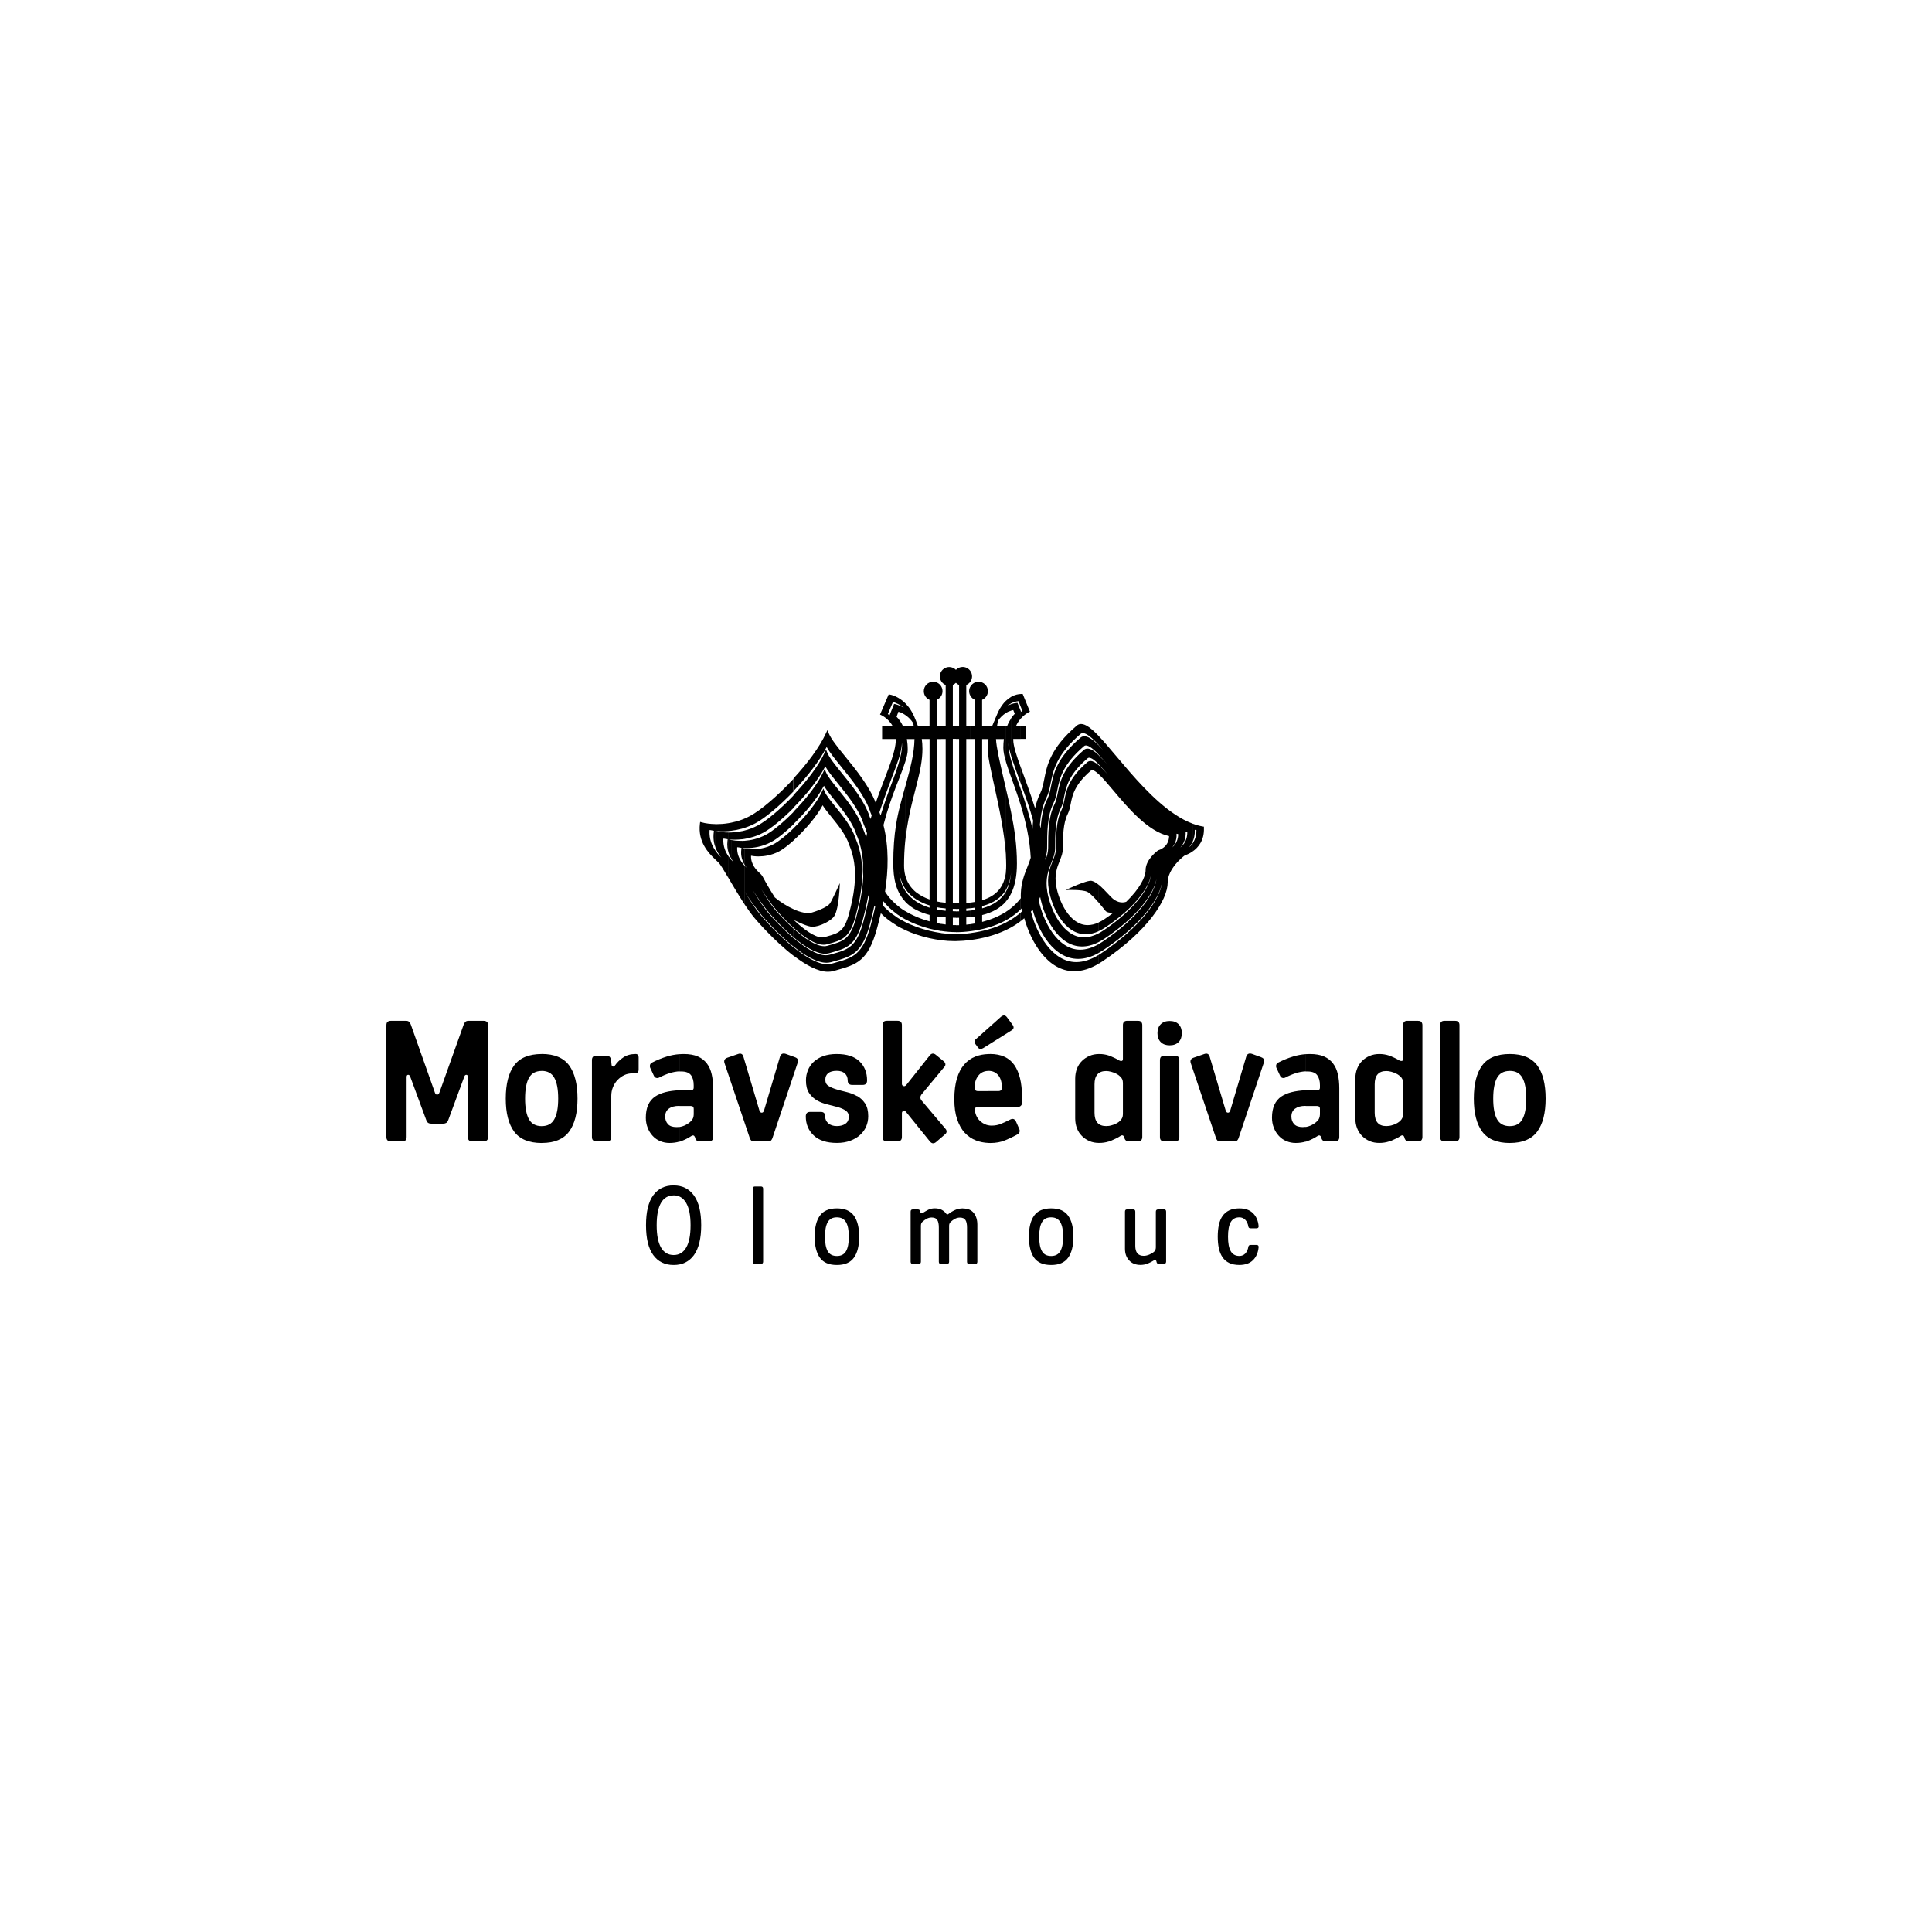 <?xml version="1.0" encoding="UTF-8"?>
<svg id="Vrstva_1" data-name="Vrstva 1" xmlns="http://www.w3.org/2000/svg" viewBox="0 0 500 500">
  <defs>
    <style>
      .cls-1 {
        stroke-width: 0px;
      }
    </style>
  </defs>
  <path class="cls-1" d="m253.11,271.1c.32.46.78.5,1.38.13l7.3-4.57c.6-.38.69-.85.26-1.43l-1.46-1.98c-.44-.58-.95-.6-1.56-.09l-6.49,5.79c-.2.15-.32.32-.34.53-.03.22.04.44.21.68l.69.95Z"/>
  <path class="cls-1" d="m302.71,264.23c-.98,0-1.75.28-2.31.84-.57.56-.85,1.33-.85,2.31s.28,1.75.85,2.31c.56.56,1.32.84,2.31.84s1.74-.28,2.31-.84c.55-.56.84-1.33.84-2.31s-.29-1.75-.84-2.31c-.57-.57-1.34-.84-2.31-.84"/>
  <path class="cls-1" d="m125.99,264.43c-.21-.16-.5-.24-.84-.24h-3.93c-.34,0-.61.09-.77.26-.18.17-.32.4-.44.69l-6.31,17.67c-.14.32-.34.48-.58.48s-.43-.16-.55-.48l-6.26-17.67c-.11-.29-.26-.52-.43-.69-.18-.17-.43-.26-.78-.26h-3.94c-.35,0-.62.08-.84.24-.22.16-.32.47-.32.93v28.9c0,.75.37,1.13,1.12,1.13h2.94c.43,0,.74-.1.91-.31.17-.2.26-.48.26-.82v-15.51c0-.38.12-.57.37-.59.24-.01.42.13.54.41l4.15,11.24c.14.4.31.66.52.79.2.13.46.2.77.2h3.12c.31,0,.58-.07.79-.2.22-.13.39-.39.54-.79l4.15-11.24c.11-.29.29-.42.53-.41.25.02.37.21.37.59v15.51c0,.75.37,1.13,1.12,1.13h2.94c.78,0,1.17-.38,1.17-1.13v-28.9c0-.46-.11-.77-.32-.93"/>
  <path class="cls-1" d="m140.18,272.78c-3.29.01-5.66.99-7.11,2.94-1.45,1.96-2.18,4.82-2.18,8.6s.73,6.59,2.18,8.55c1.44,1.95,3.82,2.93,7.11,2.94v-4.36c-1.53-.01-2.63-.61-3.29-1.79-.66-1.2-1-2.98-1-5.33s.33-4.19,1-5.38c.66-1.19,1.76-1.78,3.29-1.79v-4.37Zm.04,0h-.04v4.37h.04c1.5,0,2.58.6,3.24,1.79.67,1.19,1,2.99,1,5.38s-.33,4.14-1,5.33c-.66,1.19-1.74,1.79-3.24,1.79h-.04v4.36h.04c3.25,0,5.61-.98,7.06-2.94,1.45-1.96,2.18-4.81,2.18-8.55s-.73-6.64-2.18-8.6c-1.46-1.96-3.81-2.94-7.06-2.94Z"/>
  <path class="cls-1" d="m164.46,272.78c-1.21,0-2.26.29-3.13.87-.88.57-1.62,1.29-2.23,2.16-.11.17-.26.24-.45.21-.19-.03-.31-.16-.37-.39l-.13-1.25c-.05-.38-.18-.67-.36-.87-.19-.19-.48-.3-.88-.3h-2.6c-.75,0-1.12.39-1.12,1.17v19.87c0,.75.37,1.13,1.12,1.13h2.77c.74,0,1.12-.38,1.12-1.13v-10.63c0-.8.14-1.56.43-2.26.29-.71.68-1.33,1.19-1.86.5-.53,1.08-.95,1.73-1.26.64-.31,1.33-.45,2.05-.45h.69c.66,0,.99-.34.99-1v-3.15c0-.58-.27-.87-.82-.87"/>
  <path class="cls-1" d="m175.84,282.15c-2.76.12-4.85.66-6.26,1.61-1.63,1.09-2.44,2.92-2.44,5.48,0,.95.16,1.83.48,2.63.31.81.75,1.51,1.29,2.09.55.6,1.19,1.05,1.94,1.36.75.32,1.56.48,2.42.48.93,0,1.79-.12,2.57-.36v-3.81c-.25.04-.5.06-.76.06-1.01,0-1.75-.25-2.22-.77-.47-.52-.71-1.17-.71-1.95,0-.92.32-1.61.97-2.07.65-.47,1.53-.7,2.62-.7h.11v-4.07Zm0-9.33c-1.13.08-2.21.29-3.26.61-1.38.43-2.65.95-3.8,1.55-.32.15-.5.37-.56.65-.06.29-.03.54.08.77l.86,1.85c.15.38.36.61.63.69.27.09.55.06.84-.09.87-.46,1.79-.84,2.76-1.15.82-.25,1.64-.4,2.44-.44v-4.47Zm7.08,2.39c-.59-.78-1.37-1.38-2.33-1.8-.97-.42-2.18-.63-3.65-.63-.37,0-.74.02-1.1.04v4.47c.15,0,.3,0,.45,0,1.21,0,2.05.32,2.53.95.47.63.71,1.5.71,2.59v.65c0,.43-.21.65-.65.65h-1.77c-.44,0-.87,0-1.27.03v4.07h2.96c.49,0,.74.25.74.74v1.43c0,.31-.06.63-.17.95-.12.31-.31.59-.56.82-.43.43-.98.8-1.64,1.11-.43.19-.87.32-1.32.39v3.81c.18-.06.37-.11.54-.19.92-.35,1.76-.78,2.5-1.27.21-.15.39-.19.57-.16.17.05.3.19.39.41l.13.43c.18.47.54.69,1.08.69h2.38c.75,0,1.12-.37,1.12-1.13v-12.61c0-1.32-.12-2.54-.37-3.63-.25-1.1-.66-2.03-1.26-2.81Z"/>
  <path class="cls-1" d="m205.72,273.6l-2.38-.86c-.75-.23-1.24,0-1.47.7l-4.15,14c-.12.34-.31.52-.58.52s-.47-.18-.59-.52l-4.15-13.95c-.09-.35-.25-.59-.49-.72-.25-.13-.56-.12-.93.02l-2.76.95c-.73.26-.95.76-.69,1.47l6.48,19.23c.09.29.21.52.37.69.16.17.41.26.76.26h3.68c.34,0,.59-.09.75-.26.16-.17.28-.41.37-.69l6.48-19.36c.28-.72.06-1.21-.69-1.47"/>
  <path class="cls-1" d="m221.81,283.67c-.82-.46-1.71-.81-2.67-1.04-.97-.23-1.86-.47-2.68-.71-.82-.25-1.51-.54-2.05-.89-.55-.34-.82-.87-.82-1.6s.24-1.28.73-1.69c.5-.4,1.23-.61,2.21-.61.92,0,1.63.22,2.12.68.49.44.73,1.04.73,1.79s.38,1.17,1.13,1.17h2.77c.75,0,1.12-.39,1.12-1.17,0-2.02-.66-3.66-1.96-4.92-1.31-1.27-3.27-1.9-5.9-1.9-1.32,0-2.48.18-3.48.54-.99.36-1.82.86-2.49,1.49-.66.63-1.16,1.36-1.49,2.18-.33.82-.5,1.69-.5,2.61,0,1.38.27,2.47.82,3.28.55.81,1.23,1.45,2.05,1.91.82.46,1.71.8,2.68,1.03.96.23,1.85.46,2.68.69.82.24,1.51.53,2.05.91.54.37.82.92.82,1.64s-.29,1.34-.86,1.75c-.58.42-1.33.62-2.25.62s-1.66-.24-2.2-.71c-.55-.48-.82-1.07-.82-1.79,0-.78-.37-1.17-1.12-1.17h-2.77c-.75,0-1.12.39-1.12,1.17,0,1.99.68,3.63,2.05,4.92,1.37,1.3,3.37,1.94,5.99,1.94,1.3,0,2.45-.19,3.46-.56,1-.37,1.86-.87,2.54-1.5.69-.62,1.22-1.34,1.58-2.18.36-.84.54-1.73.54-2.68,0-1.38-.27-2.48-.82-3.31-.55-.82-1.23-1.46-2.05-1.92"/>
  <path class="cls-1" d="m238.55,284.88c-.49-.57-.48-1.16.04-1.77l5.7-6.87c.55-.55.51-1.1-.13-1.64l-1.95-1.6c-.57-.48-1.11-.44-1.59.14l-6.13,7.72c-.24.23-.47.3-.71.19-.25-.1-.37-.28-.37-.54v-15.21c0-.75-.37-1.12-1.13-1.12h-2.76c-.75,0-1.12.37-1.12,1.12v28.95c0,.75.37,1.13,1.12,1.13h2.76c.76,0,1.13-.38,1.13-1.13v-6.14c0-.31.12-.51.37-.6.24-.08.47-.01.67.22l6.22,7.69c.49.58,1.02.62,1.6.13l2.21-1.9c.31-.23.48-.49.5-.78,0-.29-.1-.55-.33-.78l-6.09-7.21Z"/>
  <path class="cls-1" d="m255.75,272.79c-1.2.04-2.3.25-3.29.64-1.12.43-2.09,1.11-2.91,2.05-.82.94-1.46,2.15-1.9,3.63-.45,1.48-.67,3.27-.67,5.37s.24,3.74.72,5.17c.48,1.42,1.12,2.59,1.96,3.5.84.9,1.82,1.58,2.96,2.01.99.37,2.03.58,3.14.63v-4.56c-.68-.14-1.31-.45-1.91-.93-.83-.68-1.35-1.63-1.55-2.83-.09-.66.15-.99.74-.99h2.72v-4.11h-2.68c-.57,0-.86-.3-.86-.9,0-1.24.33-2.27.97-3.09.63-.8,1.48-1.21,2.58-1.23v-4.35Zm0,23c.17,0,.34.02.51.02,1.47,0,2.76-.23,3.87-.7,1.11-.45,2.11-.93,3.01-1.43.69-.34.91-.85.65-1.5l-.82-1.86c-.32-.72-.81-.92-1.47-.61-.75.38-1.51.74-2.31,1.08-.79.35-1.65.52-2.56.52-.3,0-.58-.03-.86-.09v4.56Zm.47-23.01c-.16,0-.32,0-.47.01v4.35h.09c1.03,0,1.87.37,2.5,1.12.63.76.95,1.82.95,3.2,0,.6-.3.9-.9.9h-2.63v4.11h7.64c.32,0,.58-.09.78-.29.2-.18.31-.43.31-.75v-1.64c0-3.55-.67-6.27-1.99-8.17-1.33-1.9-3.42-2.85-6.26-2.85Z"/>
  <path class="cls-1" d="m286.93,273.16c-.77-.26-1.59-.38-2.46-.38-.92,0-1.76.16-2.5.48-.75.32-1.4.75-1.96,1.31-.57.56-1,1.23-1.3,2.01-.3.78-.45,1.63-.45,2.55v10.32c0,.92.15,1.77.45,2.54.3.78.73,1.45,1.3,2.01.56.56,1.21,1,1.96,1.32.75.32,1.58.47,2.5.47.86,0,1.68-.12,2.46-.37v-4.04c-.22.03-.43.05-.64.05-2.02,0-3.03-1.15-3.03-3.46v-7.38c0-2.27,1.01-3.41,3.03-3.41.2,0,.42.02.64.05v-4.08Zm7.57-8.98h-2.76c-.75,0-1.13.37-1.13,1.13v8.72c0,.34-.12.53-.35.54-.23.02-.42-.02-.56-.1-.49-.32-1.21-.68-2.16-1.08-.2-.08-.4-.16-.61-.23v4.08c.4.06.83.17,1.28.34.71.26,1.26.59,1.66.99.49.4.74.96.74,1.69v8.08c0,.69-.24,1.26-.74,1.73-.4.4-.95.73-1.66.99-.45.16-.88.28-1.28.34v4.04c.22-.07.44-.15.66-.24.97-.41,1.77-.8,2.37-1.21.2-.15.39-.19.56-.15.17.04.3.18.39.41l.14.43c.16.47.53.69,1.07.69h2.38c.43,0,.73-.11.88-.32.16-.21.24-.48.24-.8v-28.94c0-.32-.08-.58-.24-.8-.16-.22-.45-.32-.88-.32Z"/>
  <path class="cls-1" d="m304.09,273.22h-2.77c-.75,0-1.13.38-1.13,1.17v19.87c0,.75.38,1.13,1.13,1.13h2.77c.74,0,1.12-.37,1.12-1.13v-19.87c0-.78-.37-1.17-1.12-1.17"/>
  <path class="cls-1" d="m326.38,273.6l-2.38-.86c-.75-.23-1.23,0-1.47.7l-4.15,14c-.11.34-.31.52-.58.52s-.47-.18-.58-.52l-4.15-13.95c-.09-.35-.26-.59-.5-.72-.24-.13-.55-.12-.93.02l-2.76.95c-.72.26-.95.76-.69,1.47l6.48,19.23c.09.29.22.52.37.69.15.17.41.26.75.26h3.67c.35,0,.6-.09.75-.26.16-.17.28-.41.37-.69l6.48-19.36c.29-.72.06-1.21-.69-1.47"/>
  <path class="cls-1" d="m337.9,282.15c-2.76.13-4.85.66-6.27,1.61-1.62,1.09-2.44,2.92-2.44,5.48,0,.95.16,1.83.48,2.63.31.81.75,1.51,1.29,2.09.55.6,1.19,1.05,1.95,1.36.75.32,1.55.48,2.42.48.93,0,1.78-.12,2.57-.36v-3.81c-.25.04-.5.06-.75.06-1.01,0-1.75-.25-2.23-.77-.47-.52-.71-1.17-.71-1.95,0-.92.32-1.61.98-2.07.65-.47,1.52-.7,2.61-.7h.1v-4.07Zm0-9.33c-1.13.08-2.21.29-3.26.61-1.39.43-2.65.95-3.8,1.55-.32.15-.5.37-.56.65-.06.29-.03.54.08.77l.86,1.85c.14.38.35.61.63.69.27.09.55.06.84-.09.87-.46,1.79-.84,2.76-1.15.82-.25,1.64-.4,2.44-.44v-4.47Zm7.08,2.39c-.59-.78-1.37-1.38-2.33-1.8-.97-.42-2.18-.63-3.65-.63-.37,0-.74.02-1.1.04v4.47c.15,0,.3,0,.45,0,1.21,0,2.06.32,2.53.95.47.63.72,1.5.72,2.59v.65c0,.43-.22.65-.65.65h-1.78c-.44,0-.87,0-1.27.03v4.07h2.96c.49,0,.74.25.74.74v1.43c0,.31-.07.63-.18.95-.11.31-.3.59-.56.82-.43.43-.98.8-1.64,1.11-.43.19-.87.32-1.32.39v3.81c.18-.06.36-.11.54-.19.92-.35,1.76-.78,2.51-1.27.19-.15.38-.19.56-.16.17.05.3.19.39.41l.13.43c.17.47.53.69,1.08.69h2.38c.75,0,1.12-.37,1.12-1.13v-12.61c0-1.32-.12-2.54-.37-3.63-.25-1.1-.66-2.03-1.26-2.81Z"/>
  <path class="cls-1" d="m359.44,273.16c-.77-.25-1.6-.38-2.46-.38-.92,0-1.76.16-2.51.48-.75.32-1.4.75-1.96,1.31-.56.56-.99,1.23-1.29,2.01-.3.78-.46,1.63-.46,2.55v10.32c0,.92.16,1.77.46,2.54.31.78.74,1.45,1.29,2.01.57.56,1.22,1,1.96,1.32.75.32,1.59.47,2.51.47.85,0,1.68-.12,2.46-.37v-4.04c-.22.03-.44.05-.66.05-2.01,0-3.01-1.15-3.01-3.46v-7.38c0-2.27,1.01-3.41,3.01-3.41.21,0,.43.02.66.05v-4.08Zm7.56-8.98h-2.76c-.75,0-1.12.37-1.12,1.13v8.72c0,.34-.12.53-.35.54-.23.02-.42-.02-.56-.1-.49-.32-1.21-.68-2.16-1.08-.19-.08-.4-.16-.6-.23v4.08c.4.06.82.17,1.27.34.71.26,1.26.59,1.66.99.49.4.74.96.74,1.69v8.08c0,.69-.25,1.26-.74,1.73-.4.4-.96.73-1.66.99-.45.16-.87.28-1.27.34v4.04c.22-.06.43-.15.64-.23.98-.41,1.77-.8,2.38-1.21.2-.15.39-.19.56-.15.18.04.3.18.39.41l.13.43c.18.47.54.69,1.08.69h2.37c.43,0,.73-.11.88-.32.16-.21.24-.48.24-.8v-28.94c0-.32-.08-.58-.24-.8-.16-.22-.45-.32-.88-.32Z"/>
  <path class="cls-1" d="m376.58,264.19h-2.76c-.75,0-1.12.37-1.12,1.13v28.94c0,.75.37,1.13,1.12,1.13h2.76c.75,0,1.13-.38,1.13-1.13v-28.94c0-.75-.37-1.13-1.13-1.13"/>
  <path class="cls-1" d="m390.71,272.78c-3.29,0-5.66.99-7.11,2.94-1.45,1.96-2.18,4.82-2.18,8.6s.73,6.59,2.18,8.55c1.45,1.95,3.82,2.93,7.11,2.94v-4.36c-1.53-.01-2.62-.61-3.28-1.79-.66-1.2-.99-2.97-.99-5.33s.33-4.19.99-5.38c.66-1.19,1.75-1.79,3.28-1.79v-4.37Zm7.11,2.94c-1.45-1.95-3.81-2.94-7.06-2.94h-.05v4.37h.05c1.5,0,2.58.6,3.24,1.79.66,1.19.99,2.99.99,5.38s-.34,4.14-.99,5.33c-.67,1.19-1.74,1.79-3.24,1.79h-.05v4.36h.05c3.25,0,5.61-.98,7.06-2.94,1.45-1.95,2.18-4.81,2.18-8.55s-.73-6.65-2.18-8.6Z"/>
  <path class="cls-1" d="m174.33,306.78c-2.28,0-4.04.87-5.28,2.57-1.24,1.71-1.86,4.29-1.86,7.74s.62,5.97,1.86,7.7c1.24,1.72,3,2.59,5.28,2.59v-2.58c-1.43,0-2.52-.66-3.26-1.94-.75-1.3-1.12-3.22-1.12-5.77s.37-4.51,1.12-5.79c.74-1.28,1.84-1.92,3.26-1.93v-2.58Zm.03,0h-.03v2.58h.03c1.39,0,2.46.66,3.22,1.96.76,1.3,1.14,3.22,1.14,5.77s-.37,4.47-1.13,5.77c-.75,1.29-1.83,1.94-3.23,1.94h-.03v2.58h.03c2.26,0,4.01-.87,5.25-2.59,1.24-1.73,1.86-4.3,1.86-7.7s-.62-5.96-1.87-7.69c-1.25-1.74-2.99-2.61-5.23-2.61Z"/>
  <path class="cls-1" d="m196.91,307.06h-1.53c-.37,0-.56.19-.56.58v18.88c0,.39.19.58.56.58h1.53c.39,0,.59-.19.59-.58v-18.88c0-.39-.2-.58-.59-.58"/>
  <path class="cls-1" d="m216.57,312.73c-2.03,0-3.5.63-4.39,1.89-.9,1.25-1.35,3.07-1.35,5.43s.45,4.18,1.35,5.44c.9,1.26,2.36,1.89,4.39,1.89h.02v-2.33h-.02c-1.11,0-1.89-.42-2.37-1.26-.47-.84-.7-2.09-.7-3.74s.23-2.88.7-3.73c.48-.85,1.26-1.27,2.37-1.27h.02v-2.32h-.02Zm.02,14.65c2.03,0,3.49-.63,4.4-1.89.91-1.26,1.36-3.07,1.36-5.44s-.45-4.18-1.36-5.43c-.91-1.26-2.37-1.89-4.4-1.89v2.32c1.11,0,1.89.43,2.37,1.27.48.84.72,2.08.72,3.73s-.24,2.89-.72,3.74c-.48.84-1.27,1.26-2.37,1.26v2.33Z"/>
  <path class="cls-1" d="m249.25,312.73c-.77,0-1.48.14-2.1.43-.62.28-1.19.63-1.73,1.04-.21.16-.37.15-.5-.04-.32-.45-.71-.79-1.2-1.05-.48-.26-1.07-.39-1.77-.39s-1.27.13-1.76.39c-.49.26-.95.53-1.38.8-.11.1-.23.13-.36.09-.13-.03-.22-.13-.26-.28l-.08-.33c-.08-.26-.27-.39-.58-.39h-1.31c-.37,0-.55.2-.55.58v12.94c0,.39.19.58.55.58h1.53c.39,0,.58-.19.58-.58v-9.24c0-.23.02-.42.08-.6.05-.17.16-.34.34-.49.31-.29.67-.55,1.08-.77.4-.22.83-.33,1.28-.33.72,0,1.21.22,1.47.66.26.43.39,1.07.39,1.92v8.86c0,.39.18.58.55.58h1.53c.39,0,.58-.19.58-.58v-9.32c0-.4.14-.72.42-1,.31-.29.67-.55,1.08-.77.41-.22.83-.33,1.28-.33.72,0,1.21.22,1.47.66.26.43.39,1.07.39,1.92v8.86c0,.39.18.58.56.58h1.52c.39,0,.59-.19.59-.58v-9.6c0-1.24-.31-2.25-.93-3.03-.62-.78-1.54-1.16-2.76-1.16"/>
  <path class="cls-1" d="m272.02,312.73c-2.04,0-3.5.63-4.4,1.89-.89,1.25-1.34,3.07-1.34,5.43s.45,4.18,1.34,5.44c.9,1.26,2.36,1.89,4.4,1.89h.02v-2.33h-.02c-1.11,0-1.9-.42-2.37-1.26-.48-.84-.71-2.09-.71-3.74s.23-2.88.71-3.73c.47-.85,1.26-1.27,2.37-1.27h.02v-2.32h-.02Zm.02,14.65c2.03,0,3.49-.63,4.39-1.89.91-1.26,1.36-3.07,1.36-5.44s-.45-4.18-1.36-5.43c-.9-1.26-2.36-1.89-4.39-1.89v2.32c1.1,0,1.89.43,2.38,1.27.48.84.72,2.08.72,3.73s-.24,2.89-.72,3.74c-.49.84-1.27,1.26-2.38,1.26v2.33Z"/>
  <path class="cls-1" d="m301.21,313h-1.49c-.39,0-.59.19-.59.58v9.24c0,.43-.13.78-.41,1.08-.31.29-.73.55-1.26.78-.53.22-1.01.33-1.46.33-1.46,0-2.19-.86-2.19-2.58v-8.86c0-.39-.2-.58-.59-.58h-1.53c-.37,0-.55.19-.55.58v9.6c0,1.24.36,2.25,1.08,3.02.72.79,1.7,1.17,2.94,1.17.69,0,1.33-.13,1.94-.38.61-.26,1.13-.53,1.55-.81.12-.1.23-.12.35-.08.12.04.21.13.26.28l.08.33c.08.26.26.39.56.39h1.3c.22,0,.38-.06.46-.17.08-.11.13-.25.13-.42v-12.94c0-.39-.2-.58-.59-.58"/>
  <path class="cls-1" d="m325.17,322.19h-1.47c-.21,0-.35.04-.43.11-.08.07-.15.17-.18.3-.13.78-.4,1.38-.81,1.81-.41.42-.92.63-1.53.63-1.01,0-1.76-.41-2.23-1.23-.48-.83-.71-2.07-.71-3.76s.23-2.96.71-3.78c.47-.82,1.22-1.22,2.23-1.22.61,0,1.12.22,1.53.64.41.42.68,1.02.81,1.81.03.13.1.22.18.29.08.06.22.1.43.1h1.47c.41,0,.59-.19.56-.58-.13-1.39-.61-2.5-1.45-3.33-.83-.83-2.01-1.25-3.53-1.25-1.04,0-1.91.17-2.62.51-.71.34-1.29.83-1.73,1.45-.44.63-.76,1.39-.96,2.3-.19.91-.29,1.92-.29,3.06s.1,2.14.29,3.04c.2.89.52,1.66.96,2.3.44.64,1.02,1.13,1.73,1.47.71.34,1.58.51,2.62.51,1.52,0,2.7-.42,3.53-1.25.84-.83,1.31-1.94,1.45-3.33.03-.4-.15-.61-.56-.61"/>
  <path class="cls-1" d="m185.16,213.28c-1.31-.02-2.59-.18-3.53-.45l-.43-.12-.06.44c-.59,4.73,2.25,7.66,4.02,9.32v-2.31c-.92-1.33-1.64-3.02-1.53-5.16.01-.07.02-.13.03-.2.29.07.67.14,1.1.2l-.04.38c-.19,1.53.02,2.84.45,3.97v-4.3h-.01s.01,0,.01,0v-1.76Zm0,9.19v-2.31c.49.71,1.04,1.31,1.54,1.81-.59-.73-1.15-1.6-1.54-2.63v-4.3h.04c.89.26,2.12.41,3.36.41h.02v5.32c-.3-.92-.45-1.97-.3-3.18l.05-.4c-.42-.05-.77-.11-1.06-.17-.02.04-.05.08-.07.13-.09,1.88.56,3.36,1.37,4.51v5.65c-1.15-1.96-2.13-3.6-2.62-4.08-.15-.15-.32-.31-.52-.49l-.29-.27Zm3.42-9.44c-1.18.2-2.24.26-3.11.26h-.3s0,1.76,0,1.76c.44.05.93.09,1.5.1h.39c.47,0,.98-.02,1.54-.07v-2.04Zm.69,2.41v1.85c-.24-.02-.47-.03-.68-.05l.18.04c.16.05.32.09.51.13v4.87c-.27-.45-.51-.95-.69-1.5v-5.32c.22,0,.45,0,.69-.02Zm-.69,11.87l.27.46.42.72v-5.95c-.23-.27-.47-.56-.69-.87v5.65Zm.69-14.41c-.23.05-.47.09-.69.13v2.04c.23-.02.45-.04.69-.07v-2.1Zm2.73,2.2v2.1c-.66.08-1.27.1-1.8.11-.11,0-.22,0-.33,0-.21,0-.41-.01-.6-.02v-1.85c.81-.03,1.73-.13,2.73-.34Zm-2.73,13.39c.85,1.44,1.78,2.99,2.73,4.48v-9.79c-.71-.98-1.29-2.26-1.22-3.87.03-.02.07-.03.1-.05.27.06.61.11,1.02.16l-.05.41c-.11.87-.04,1.65.15,2.34v-4.55h-.35c-.85,0-1.68-.08-2.38-.22v4.87c.21.36.45.69.69.99-.22-.22-.45-.46-.69-.72v5.95Zm2.73-16.36c-.94.35-1.86.6-2.73.77v2.1c.84-.1,1.76-.27,2.73-.54v-2.33Zm.63,5.47v1.87c-.21-.01-.4-.03-.59-.04l.29.09c.09.03.2.05.3.08v4.11c-.26-.45-.48-.96-.63-1.53v-4.55c.19,0,.41-.02.63-.03Zm0-2.64v2.16c-.22.03-.43.06-.63.09v-2.1c.2-.05.42-.09.63-.15Zm-.63,18.01c.21.33.42.66.63.98v-9.98c-.21-.24-.43-.5-.63-.79v9.79Zm.63-21.09c-.21.09-.43.17-.63.25v2.33c.21-.06.42-.12.63-.19v-2.39Zm12.76-1.77v3.21c-2.2,2.12-4.34,3.82-5.83,4.61-2.33,1.24-4.63,1.53-6.2,1.55h-.28c-.16,0-.31,0-.45,0v-1.87c1.55-.11,3.55-.49,5.56-1.56,1.79-.95,4.51-3.2,7.2-5.93Zm0-4.28v3.24c-2.92,2.95-5.89,5.38-7.86,6.43-1.71.92-3.42,1.39-4.9,1.62v-2.16c1.12-.28,2.32-.71,3.52-1.35,2.28-1.22,5.85-4.21,9.24-7.77Zm-12.76,28.12c.91,1.38,1.84,2.68,2.73,3.73.3.36,4.89,5.74,10.03,9.69v-2.17c-3.36-2.7-6.57-6.06-8.51-8.36-1.37-1.62-2.83-3.87-4.19-6.1,1.45,2.25,3.12,4.58,4.54,6.26.25.3,3.92,4.59,8.16,8v-2.2c-2.64-2.23-5.1-4.82-6.64-6.65-1.29-1.53-2.67-3.69-3.93-5.78,1.34,2.1,2.95,4.35,4.27,5.92.2.24,2.96,3.47,6.3,6.29v-2.23c-1.9-1.7-3.63-3.55-4.77-4.9-1.18-1.4-2.46-3.43-3.59-5.33,1.19,1.9,2.72,4.04,3.94,5.48.16.18,2.02,2.38,4.43,4.53v-4.82c-1.73-.77-3.5-1.9-4.87-3.05-.66-1.03-1.31-2.13-1.88-3.1-.82-1.38-1.27-2.44-1.63-2.8-.08-.09-.19-.18-.31-.3-.87-.81-2.43-2.27-2.34-4.6.44.09,1.1.18,1.94.18,1.31,0,3.29-.23,5.3-1.29,1-.53,2.35-1.56,3.8-2.86v-3.15c-1.97,1.9-3.87,3.43-5.18,4.12-2.06,1.1-4.11,1.33-5.47,1.33-.76,0-1.51-.08-2.11-.21v4.11c.18.32.38.6.58.87-.18-.18-.38-.38-.58-.6v9.98Zm12.76-32.42c-4.06,4.39-8.49,8.16-11.27,9.64-.5.27-1,.5-1.49.71v2.39c.94-.3,1.9-.69,2.87-1.21,2.46-1.3,6.26-4.48,9.89-8.27v-3.26Zm0,38.61c2.44,2.19,5.44,4.36,7.77,4.36.32,0,.61-.04.89-.12l.44-.12c3.41-.95,5.42-1.5,6.92-7.08,1.57-5.83,2.98-13.39,0-20.22-.93-2.91-3.3-5.84-5.22-8.2-1.26-1.56-2.34-2.9-2.76-3.87l-.34-.81-.37.8c-1.36,2.97-4.42,6.63-7.34,9.46v3.15c2.79-2.51,5.92-6.06,7.52-9.09.51.85,1.33,1.85,2.24,2.98,1.69,2.08,3.8,4.68,4.61,7.23,2.62,6,1.36,12.69-.02,17.86-1.25,4.64-2.76,5.06-5.76,5.89l-.41.11c-.19.05-.52.14-.75.14-2.04,0-4.97-2.24-7.39-4.53,1.58.79,3.66,1.72,4.75,1.76,1.89.06,5.09-1.58,5.78-2.83,1.26-2.07,1.39-8.45,1.39-8.45,0,0-2.11,4.77-2.67,5.4-.57.63-2.07,1.45-4.52,2.2-1.21.37-2.97-.04-4.77-.84v4.82Zm26.47-26.46c-.42,2.7-.68,5.79-.68,9.79,0,1.81.14,3.72.68,5.54v-15.33Zm0-21.64v6.4c-.43,1.18-.93,2.45-1.43,3.82-.89,2.42-1.91,5.12-2.83,7.96.1.28.2.55.3.83.97-3.24,2.1-6.3,3.11-8.96.3-.78.58-1.56.85-2.33v3.85c-1.13,2.95-2.33,6.37-3.22,9.93,1.45,5.77,1.27,11.69.41,17.21.76,1.24,1.72,2.32,2.81,3.26v2.34c-1.21-.89-2.31-1.92-3.24-3.1-.07.34-.14.68-.2,1.02,1,1.11,2.18,2.09,3.44,2.93v2.18c-1.42-.86-2.74-1.85-3.9-3.03-.31,1.33-.63,2.61-.97,3.84-2.32,8.61-5.29,9.43-10.68,10.94l-.69.19c-.42.11-.87.17-1.34.17-2.64,0-5.86-1.83-8.89-4.15v-2.17c3.08,2.47,6.27,4.38,8.7,4.38.37,0,.71-.04,1.03-.13,0,0,.02,0,.03,0l.65-.18c4.96-1.38,7.45-2.07,9.52-9.74.41-1.53.81-3.14,1.18-4.82-.07-.09-.14-.19-.21-.29-.35,1.67-.75,3.28-1.16,4.8-2.05,7.59-4.7,8.33-9.43,9.64l-.61.17c-.37.1-.77.16-1.19.16-2.53,0-5.65-1.89-8.51-4.19v-2.2c2.9,2.45,6.01,4.45,8.32,4.45.32,0,.62-.04.89-.11,0,0,0,0,.02,0l.57-.16c4.31-1.19,6.46-1.8,8.26-8.46.54-1.98,1.05-4.14,1.46-6.38-.07-.14-.13-.28-.2-.42-.39,2.28-.91,4.47-1.45,6.49-1.77,6.58-4.11,7.23-8.18,8.36l-.52.15c-.33.09-.68.13-1.05.13-2.42,0-5.47-2-8.14-4.26v-2.23c2.7,2.42,5.75,4.55,7.95,4.55h0c.26,0,.52-.03.75-.1h0s.49-.14.49-.14c3.65-1.01,5.49-1.52,7.01-7.17.86-3.2,1.68-6.89,1.84-10.71-.05-.56-.09-1.13-.09-1.73s.02-1.16.04-1.73c-.18-2.52-.71-5.03-1.78-7.47-.98-3.08-3.53-6.23-5.58-8.75-1.14-1.41-2.16-2.67-2.77-3.72-1.67,3.23-4.83,6.98-7.88,9.92v-3.21c3.14-3.19,6.23-7.03,7.7-10.25l.37-.8.33.81c.49,1.17,1.79,2.77,3.29,4.62,2.27,2.79,5.08,6.27,6.18,9.72.37.85.67,1.71.94,2.57.06-.36.14-.73.22-1.08-.27-.87-.57-1.74-.95-2.59-1.15-3.62-4.14-7.31-6.55-10.27-1.38-1.71-2.61-3.22-3.3-4.46-1.76,3.44-4.97,7.4-8.24,10.69v-3.24c3.33-3.5,6.49-7.55,8.07-11l.36-.8.34.81c.56,1.36,2.07,3.22,3.81,5.36,2.63,3.23,5.89,7.25,7.16,11.25.08.18.15.36.23.55.09-.32.19-.63.28-.95-.1-.24-.19-.48-.3-.72-1.32-4.15-4.76-8.39-7.52-11.79-1.62-1.99-3.04-3.75-3.83-5.19-1.84,3.65-5.14,7.82-8.6,11.43v-3.26c3.5-3.79,6.74-8.05,8.42-11.73l.37-.79.34.81c.65,1.56,2.36,3.67,4.35,6.11,2.79,3.44,6.2,7.66,7.81,11.9,2.28-6.61,4.92-12.11,5.18-15.79Zm0-11.77c-.94-.44-1.62-.52-1.64-.53l-.23-.02-2.24,5.21s2.07.78,3.28,3h-2.74v3.32h3.57v-8.98c-.13-.03-.2-.05-.21-.05l-.26-.04-1.18,2.94c-.17-.14-.32-.25-.44-.32l1.32-3.12c.17.04.44.12.77.25v-1.67Zm1.13,54.66v2.21c-.39-.24-.77-.5-1.13-.77v-2.34c.36.31.74.61,1.13.9Zm0-26.64v18.77c-.11-.44-.19-.9-.24-1.36.03.61.12,1.19.24,1.75v4.19c-.5-.84-.87-1.72-1.13-2.63v-15.33c.3-1.95.69-3.69,1.13-5.39Zm0-12.27c-.29,1.16-.68,2.44-1.13,3.75v3.85l.42-1.06.72-1.83v-4.71Zm-1.13,43.4c.37.22.75.44,1.13.65v-2.13c-.39-.23-.77-.46-1.13-.7v2.18Zm0-48.16v-8.98c.23.06.63.18,1.13.41v1.67c-.2-.07-.35-.13-.48-.17l-.48,1.32c.21.19.56.57.96,1.16v8.29c-.28,1.1-.67,2.25-1.13,3.49v-6.4c.02-.2.03-.41.03-.59,0-.07-.01-.13-.01-.2h-.02Zm1.13-10.34c-.4-.27-.79-.48-1.13-.64v1.67c.33.13.72.31,1.13.56v-1.58Zm1.26,54.86v2.12c-.43-.23-.85-.48-1.26-.74v-2.21c.4.3.83.58,1.26.84Zm0-5.3c-.58-.91-1.01-1.93-1.26-3.04v4.19c.35.59.77,1.15,1.26,1.68v-2.84Zm0-26.83v14.25c-.18,1.89-.28,3.91-.28,6.08,0,.88.1,1.71.28,2.47v3.5c-.59-.89-1.01-1.86-1.26-2.89v-18.77c.39-1.53.82-3.03,1.26-4.64Zm0-15.72v9.32c-.33,1.03-.76,2.19-1.26,3.48v-4.71c.36-1.49.53-2.8.43-3.82-.03.9-.19,1.81-.43,2.76v-8.29c.23.35.47.77.71,1.27h.55Zm-1.26,52.13c.41.22.84.43,1.26.62v-2.07c-.42-.21-.85-.44-1.26-.68v2.13Zm1.26-58.1c-.42-.42-.85-.76-1.26-1.04v1.58c.3.19.63.42.95.69-.34-.21-.66-.38-.95-.52v1.67c.34.14.79.35,1.26.67v-3.06Zm3.01,55.35v1.97c-1.02-.39-2.03-.86-3.01-1.39v-2.12c.97.59,1.98,1.1,3.01,1.53Zm0-3.89c-1.25-.8-2.26-1.79-3.01-2.93v2.84c.79.85,1.78,1.61,3.01,2.24v-2.14Zm0-2.36v1.79c-1.28-.8-2.28-1.79-3.01-2.88v-3.5c.47,1.87,1.49,3.42,3.01,4.59Zm-3.01,9.63c.99.46,2,.86,3.01,1.2v-1.99c-1.02-.37-2.03-.79-3.01-1.29v2.07Zm3.01-53.56c-.11-.36-.24-.7-.39-1.02-.72-1.88-1.66-3.21-2.62-4.15v3.06c.68.45,1.44,1.13,2.09,2.11.05.26.09.53.14.81h-2.23v9.32c.42-1.29.67-2.37.67-3.19,0-1.04-.08-1.97-.22-2.81h1.97c-.06,3.78-1.08,7.53-2.26,11.86l-.15.54v14.25c.52-5.29,1.61-9.56,2.61-13.43l.4-1.56v-15.78Zm0,54.76v-1.99c2.16.78,4.35,1.29,6.32,1.57v1.86c-1.97-.25-4.15-.71-6.32-1.45Zm6.32-53.96h-1.16v-6.82c.48-.19.89-.55,1.16-.99v-2.5c-.43-.71-1.2-1.17-2.08-1.17-1.34,0-2.42,1.08-2.42,2.42,0,1.01.61,1.87,1.48,2.24v6.83h-2.99c-.09-.28-.19-.55-.3-.8h0s0,15.77,0,15.77c.82-3.24,1.46-6.14,1.46-9.11,0-.93-.07-1.78-.18-2.55h2.02v41.53c-1.27-.44-2.38-1.02-3.3-1.73v1.79c.94.59,2.04,1.1,3.3,1.48v.6c-1.24-.39-2.34-.89-3.3-1.5v2.14c.95.49,2.04.9,3.3,1.22v1.67c-1.09-.3-2.21-.68-3.3-1.14v1.97c2.14.83,4.33,1.37,6.32,1.67v-1.84c-.38-.06-.77-.13-1.16-.22v-1.73c.37.06.76.11,1.16.16v-1.72c-.4-.06-.79-.13-1.16-.2v-.6c.37.08.76.14,1.16.19v-1.48c-.4-.06-.79-.14-1.16-.22v-42.03h1.16v-3.32Zm0-14.12c-.22.36-.35.79-.35,1.24s.13.88.35,1.24v-2.48Zm0,69.53c1.2.15,2.32.22,3.32.22h.5v-1.8h-.24c-1.05,0-2.27-.09-3.58-.27v1.86Zm0-63.21v-2.5c.22.37.34.79.34,1.25s-.13.89-.34,1.25Zm3.82-6.76h0c-.44-.45-1.05-.74-1.74-.74-.89,0-1.66.48-2.08,1.18v2.48c.27.45.67.8,1.16,1v10.64h-1.16v3.32h1.16v42.4c-.4-.04-.78-.09-1.16-.15v1.48c.37.05.76.09,1.16.13v.61c-.39-.04-.78-.08-1.16-.14v1.72c.37.04.76.08,1.16.11v1.85c-.38-.05-.77-.11-1.16-.17v1.84c1.35.21,2.62.3,3.71.3h.11v-1.81c-.26,0-.53,0-.81-.01v-1.91c.27,0,.54.01.81.01v-1.66h-.02c-.28,0-.54-.01-.8-.02v-.62c.26,0,.52.02.8.02h.02v-1.46c-.28,0-.54-.02-.81-.03v-42.52h.81v-3.32h-.81v-10.64c.31-.13.58-.32.81-.55h0v-3.38Zm0,70.19c1.18-.02,2.46-.11,3.79-.27v-1.8c-1.34.18-2.62.26-3.79.27v1.8Zm3.79-55.62v3.32h-1.12v42.43c.39-.03.76-.07,1.12-.11v1.47c-.36.04-.74.08-1.12.1v.61c.38-.03.76-.07,1.12-.11v1.68c-.36.04-.74.07-1.12.1v1.87c.37-.03.74-.08,1.12-.13v1.82c-1.34.18-2.62.26-3.79.26v-1.81h.02c.26,0,.52,0,.79,0v-1.92c-.26,0-.52.01-.78.01h-.03v-1.66c.28,0,.54-.01.81-.02v-.62c-.27,0-.53.02-.81.02v-1.46h.07c.26,0,.49-.01.74-.02v-42.53h-.81v-3.32h.81v-10.64c-.31-.13-.58-.32-.81-.55v-3.38c.44-.45,1.06-.74,1.74-.74.86,0,1.61.45,2.05,1.13v2.6c-.27.42-.66.75-1.12.94v10.64h1.12Zm0-10.36c-.24.37-.38.82-.38,1.29s.14.93.38,1.3v-2.6Zm0,65.7v-1.8c2.97-.39,6.22-1.23,9.13-2.72v1.95c-2.93,1.39-6.15,2.19-9.13,2.57Zm0-66.93c.24-.37.38-.82.38-1.3s-.14-.92-.38-1.3v2.6Zm9.13,5.03c-.71.68-1.42,1.63-2.04,2.95-.16.34-.3.69-.44,1.04-.16.36-.32.72-.45,1.09-.16.33-.31.66-.43,1-.08.15-.14.3-.21.47h-2.58v-6.82c.88-.37,1.5-1.23,1.5-2.24,0-1.34-1.08-2.42-2.42-2.42-.86,0-1.62.45-2.05,1.13v2.6c.26.42.66.75,1.12.94v6.82h-1.12v3.32h1.12v42.16c-.36.07-.73.12-1.12.17v1.47c.38-.05.76-.1,1.12-.16v.6c-.36.07-.73.11-1.12.16v1.68c.38-.04.76-.09,1.12-.15v1.8c-.37.07-.75.13-1.12.18v1.82c2.99-.39,6.26-1.25,9.13-2.82v-2.18c-1.9,1.21-4.03,2.05-6.15,2.6v-1.77c2.67-.66,4.7-1.82,6.15-3.5v-2.55c-1.2,2.07-3.23,3.51-6.15,4.32v-.58c2.9-.77,4.93-2.15,6.15-4.19v-4.68c-.42,3.82-2.39,6.2-6.15,7.34v-41.71h1.64c-.14.84-.2,1.7-.2,2.55,0,1.81.73,5.13,1.65,9.31,1.22,5.56,2.7,12.3,3.06,18.24v-17.29l-.58-2.49c-1.01-4.38-1.89-8.2-1.99-10.32h2.04c-.09.7-.14,1.45-.14,2.28,0,.96.25,2.17.67,3.58v-9.18h-2.31c.09-.5.18-1.01.31-1.51.55-.77,1.22-1.43,2-1.91v-3.13Zm1.33,53.66v2.33c-.43.29-.88.55-1.33.8v-2.18c.46-.29.91-.61,1.33-.95Zm0-24.94v21.2c-.37.74-.81,1.41-1.33,2.01v-2.55c.79-1.36,1.23-3,1.33-4.92-.15,1.74-.59,3.23-1.33,4.47v-4.68c.06-.52.08-1.07.08-1.65,0-.86-.03-1.73-.08-2.63v-17.29c.47,2.04.93,4.04,1.33,6.03Zm0-24.15v9.58c-.39-1.3-.64-2.42-.65-3.37,0,.21-.02.42-.02.64,0,1.01.25,2.33.67,3.89v4.39c-.52-1.46-.98-2.79-1.33-3.96v-9.18h.31c.32-.82.69-1.48,1.03-1.98Zm-1.33,54.76c.45-.21.9-.44,1.33-.68v-2.02c-.43.26-.88.51-1.33.75v1.95Zm1.33-60.34c-.43.25-.88.58-1.33,1.01v3.13c.41-.25.86-.45,1.33-.59v-1.66c-.34.12-.66.26-.97.43.3-.24.62-.46.97-.64v-1.68Zm0,50.93v-21.2c.89,4.37,1.53,8.7,1.53,13.37,0,3.19-.49,5.78-1.53,7.83Zm2.52,1.16v2.87c-.77.76-1.62,1.44-2.52,2.03v-2.33c.94-.74,1.79-1.6,2.52-2.58Zm0-1.26v1.2c-.02-.41-.02-.81,0-1.2Zm0-26.97v4.2c-.67-2.19-1.4-4.25-2.09-6.18l-.43-1.19v-4.39c.4,1.45.95,3.11,1.61,4.97.29.82.6,1.69.91,2.58Zm-2.52,35.79c.88-.48,1.72-1.03,2.52-1.64v-2.22c-.78.69-1.63,1.3-2.52,1.84v2.02Zm2.52-60.41v3.33l-.59-1.48c-.7.08-1.35.28-1.93.58v-1.68c1.04-.6,1.97-.73,2.52-.75Zm0,18.98c-1.13-3.11-1.94-5.59-1.94-7.13,0-.08,0-.14,0-.22h1.93v-3.32h-1.23c.34-.78.78-1.42,1.23-1.93v-2l-.84-2.09-.25.03c-.5.05-.98.16-1.43.32v1.66c.19-.05.39-.1.59-.14l.39.97c-.21.2-.57.59-.98,1.2v9.58c.5,1.65,1.23,3.59,2.01,5.83l.51,1.42v-4.17Zm20.16,30.39v4.62c-.99-1.16-2.15-2.4-2.92-2.78-1.37-.68-5.64-.47-5.64-.47,0,0,5.61-2.71,6.8-2.37.56.16,1.08.45,1.76,1Zm0-30.95v2.32c-.69-.64-1.27-1.03-1.69-1.03-.12,0-.22.04-.31.11-4.26,3.65-4.81,6.41-5.24,8.63-.18.9-.35,1.75-.74,2.54-1.26,2.52-1.26,5.89-1.26,8.87,0,1.23-.42,2.27-.86,3.37-.65,1.64-1.4,3.5-.88,6.48.67,3.9,3.47,10.1,8.14,10.1.91,0,1.85-.23,2.84-.68v2.26c-1.14.52-2.26.79-3.33.79-5.56,0-8.77-6.91-9.57-11.55-.59-3.43.26-5.55,1-7.42.47-1.17.87-2.17.87-3.34,0-3.29,0-7.02,1.44-9.92.37-.75.53-1.58.73-2.54.5-2.52,1.12-5.64,5.92-9.76.24-.21.52-.31.84-.31.6,0,1.29.39,2.1,1.07Zm-20.16-12.05c1.14-1.3,2.37-1.8,2.37-1.8l-1.86-4.56s-.19-.03-.51-.02v3.33l.42,1.07c-.09.06-.21.13-.33.23l-.09-.24v2Zm0,1.93h1.37v3.32h-1.37v-3.32Zm20.16,2.56c-1.84-1.93-3.34-3.1-4.55-3.1-.42,0-.79.14-1.1.41-6.85,5.87-7.74,10.33-8.44,13.91-.28,1.39-.51,2.59-1.06,3.68-.59,1.18-1.01,2.47-1.31,3.81-1.21-3.93-2.6-7.56-3.69-10.59v4.17c1.08,3,2.26,6.14,3.19,9.63-.07.72-.13,1.46-.16,2.18-.83-3.74-1.97-7.26-3.03-10.35v4.2c1.27,4.18,2.33,8.77,2.57,13.56-.23.79-.54,1.57-.87,2.4-.75,1.9-1.59,3.99-1.69,6.8v1.26h0v2.88l.28-.29c.05.24.09.48.15.72-.14.13-.28.26-.42.39v2.22c.3-.23.59-.47.88-.72,1.76,6.28,6.1,13.72,12.95,13.72,2.02,0,4.14-.66,6.32-1.96v-2.28c-2.02,1.24-3.98,1.87-5.82,1.87-6.24,0-10.25-7.37-11.73-13.07.15-.18.29-.36.44-.53,1.51,5.74,5.46,12.77,11.79,12.77,1.71,0,3.49-.52,5.33-1.55v-2.28c-1.68.97-3.3,1.45-4.83,1.45-6,0-9.68-7.66-10.72-12.84.14-.26.27-.52.39-.79,1.01,5.28,4.64,12.8,10.83,12.8,1.39,0,2.84-.38,4.33-1.15v-2.27c-1.33.7-2.61,1.06-3.83,1.06-5.44,0-8.71-7.19-9.48-11.73-.6-3.46.27-5.62,1.03-7.53.51-1.26.98-2.46.98-3.87,0-3.44,0-7.34,1.47-10.27.45-.9.65-1.88.85-2.92.51-2.58,1.15-5.79,6.09-10.02.11-.1.24-.15.39-.15.6,0,1.47.66,2.5,1.7v-2.35c-1.14-1.08-2.11-1.71-2.92-1.71-.35,0-.66.11-.93.35-5.48,4.69-6.19,8.27-6.76,11.14-.22,1.1-.41,2.05-.84,2.92-1.65,3.3-1.65,7.56-1.65,11.33,0,1.08-.3,2.03-.69,3.05,0-.14-.02-.3-.03-.44.27-.83.45-1.68.45-2.6,0-3.92,0-8.36,1.67-11.69.51-1.02.73-2.13.97-3.3.58-2.94,1.3-6.58,6.93-11.41.13-.12.29-.17.47-.17.79,0,1.95.94,3.33,2.39v-2.4c-1.49-1.48-2.74-2.36-3.73-2.36-.39,0-.73.13-1.02.38-6.17,5.29-6.96,9.3-7.6,12.53-.24,1.25-.46,2.32-.95,3.3-1.13,2.26-1.56,4.93-1.74,7.63-.07-.29-.14-.58-.21-.87.21-2.55.67-5.02,1.72-7.11.56-1.13.81-2.37,1.07-3.68.65-3.29,1.46-7.38,7.76-12.79.17-.14.35-.21.57-.21.97,0,2.41,1.24,4.14,3.1v-2.37Zm19.79,20.33c-5.67-3.76-10.94-10.01-15.11-14.96-1.76-2.09-3.32-3.93-4.68-5.37v2.37c.38.41.77.84,1.17,1.29-.4-.44-.79-.84-1.17-1.21v2.4c.67.69,1.39,1.51,2.14,2.39-.77-.87-1.48-1.63-2.14-2.24v2.35c.74.74,1.56,1.66,2.42,2.68-.89-1.01-1.7-1.86-2.42-2.47v2.32c1.07.99,2.41,2.58,3.79,4.21,3.79,4.51,8.96,10.64,14.44,11.83-.05,2.9-2.64,3.62-2.76,3.65l-.13.06c-.12.1-3.19,2.32-3.19,5.09,0,1.86-1.6,4.89-5.02,8.2-1.13.39-2.63.15-3.97-1.29-1.43-1.53-2.39-2.51-3.15-3.13v4.62c.77.9,1.44,1.76,1.74,2.13.34.43,1.21.55,1.99.56-.71.54-1.46,1.07-2.26,1.61-.49.33-.98.61-1.46.82v2.26c.57-.26,1.15-.58,1.74-.98,7.48-4.98,11.18-10.14,11.78-13.45-.34,3.22-4.24,8.88-12.35,14.29-.39.26-.78.5-1.16.7v2.27c.48-.24.96-.53,1.45-.85,8.57-5.72,12.8-11.63,13.47-15.4-.41,3.68-4.84,10.1-14.04,16.23-.29.2-.58.37-.87.54v2.28c.38-.22.77-.45,1.15-.7,9.73-6.48,14.49-13.18,15.18-17.41-.44,4.12-5.4,11.35-15.75,18.25-.19.13-.39.24-.58.37v2.28c.29-.17.57-.35.86-.54,11.72-7.82,16.97-15.92,16.97-20.48,0-1.73.94-3.35,1.96-4.6v-5.3c-.24.34-.52.62-.8.84.31-.34.59-.76.8-1.26v-7.28Zm2.26,1.35c-.76-.4-1.51-.85-2.26-1.35v7.28c.26-.62.42-1.37.37-2.27v-.04c.14.03.28.08.42.11,0,1.12-.34,1.97-.79,2.61v5.3c.86-1.05,1.78-1.84,2.26-2.23v-3.19c-.28.39-.59.71-.9.97.34-.38.65-.83.9-1.37v-5.83Zm2.25,1.01c-.75-.28-1.51-.62-2.25-1.01v5.83c.32-.72.52-1.61.47-2.68v-.03c.14.03.28.08.42.1,0,1.3-.38,2.28-.89,3.01v3.19l.27-.21c.25-.08,1.07-.36,1.97-.98v-2.08c-.31.44-.66.8-1.01,1.09.38-.4.73-.89,1.01-1.47v-4.74Zm2.94,1.1v-.31s-.31-.05-.31-.05c-.88-.16-1.76-.41-2.63-.74v4.74c.39-.84.63-1.86.58-3.12v-.02c.15.03.28.07.42.1,0,1.48-.42,2.6-1,3.43v2.08c1.43-.99,3.08-2.84,2.94-6.1Z"/>
</svg>